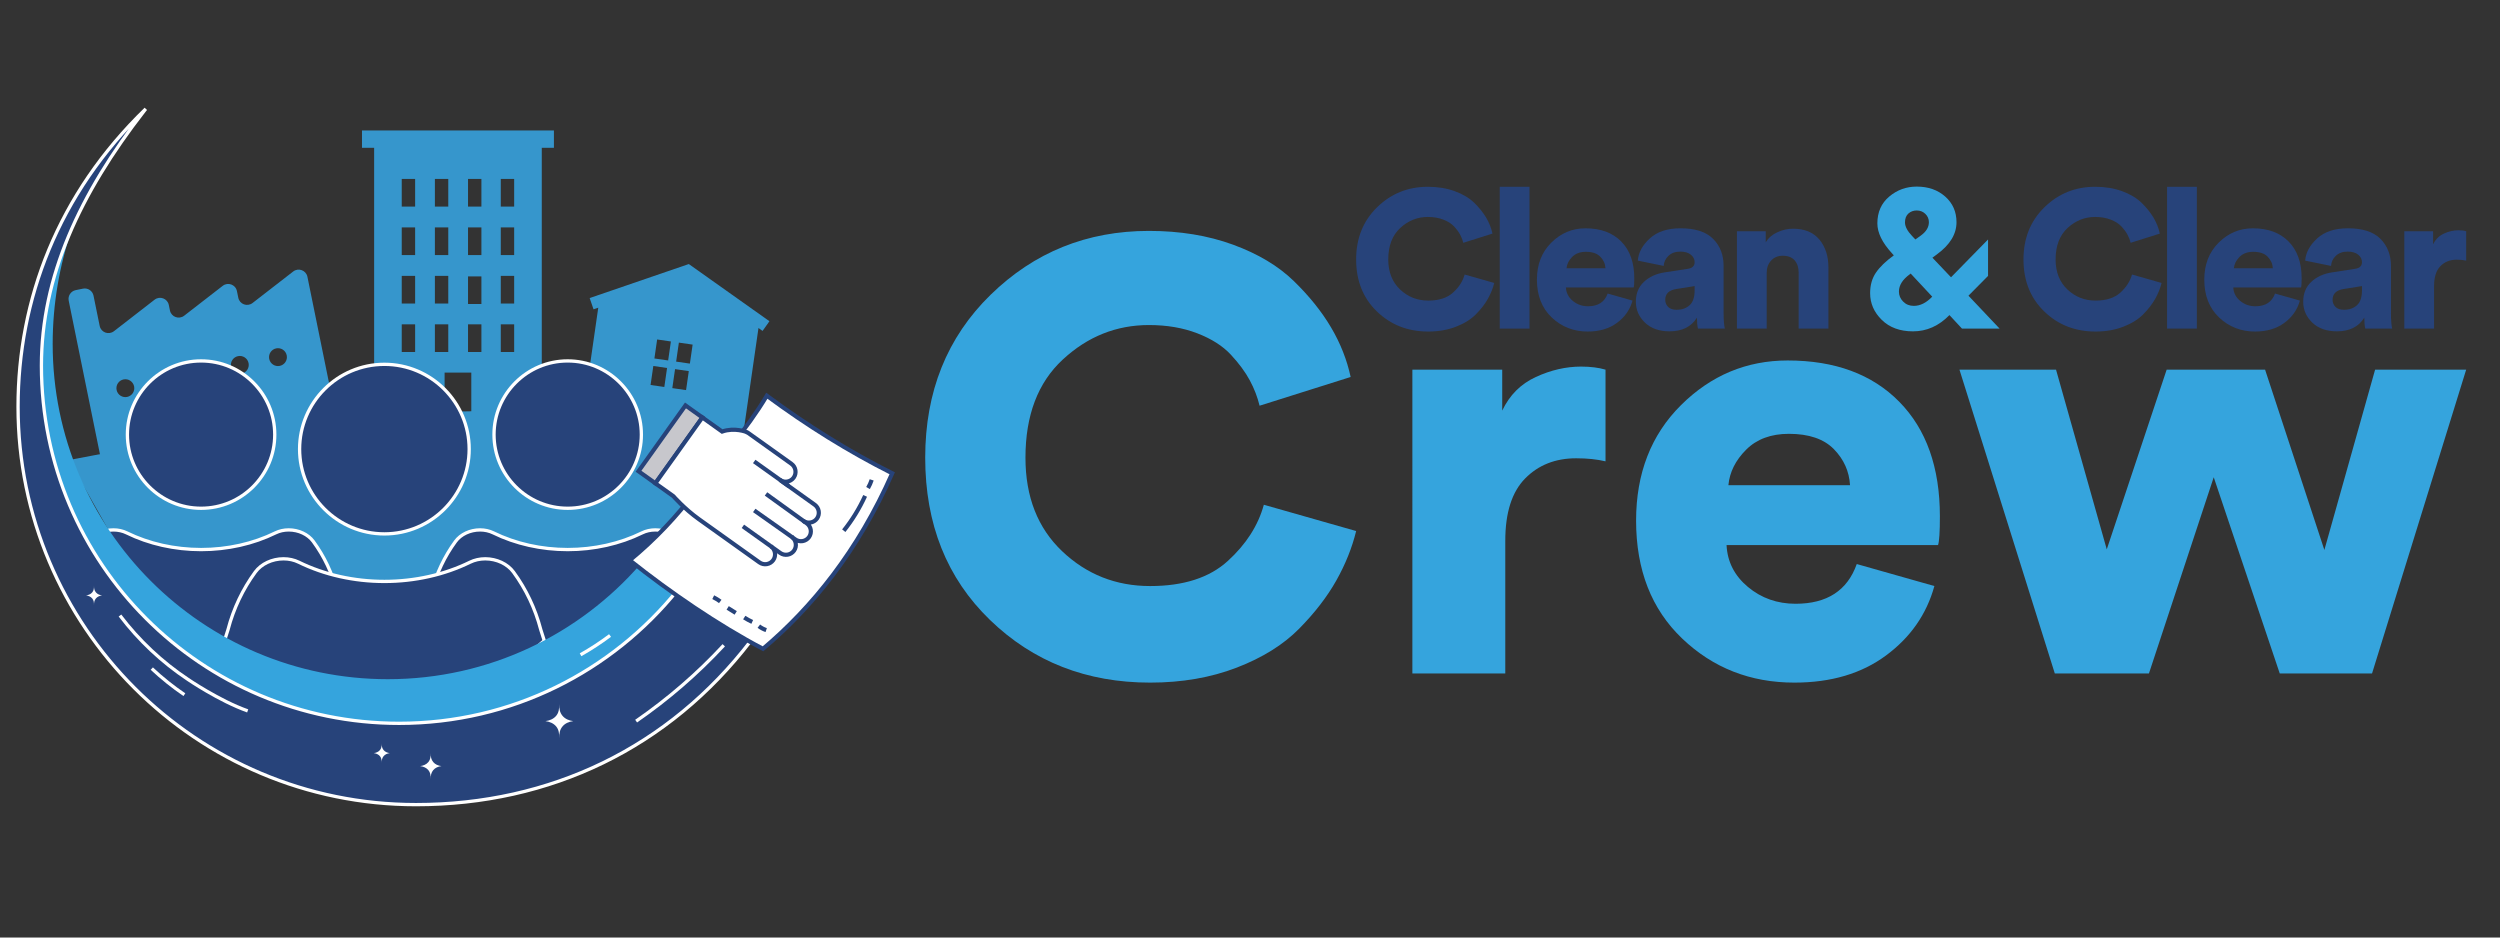<?xml version="1.0" encoding="utf-8"?>
<!-- Generator: Adobe Illustrator 27.3.1, SVG Export Plug-In . SVG Version: 6.00 Build 0)  -->
<svg version="1.1" id="Ebene_1" xmlns="http://www.w3.org/2000/svg" xmlns:xlink="http://www.w3.org/1999/xlink" x="0px" y="0px"
	 viewBox="0 0 2000 750" style="enable-background:new 0 0 2000 750;" xml:space="preserve">
<rect x="0" y="0" width="2000" height="750" fill="#333333" stroke="none"/>
<style type="text/css">
	.st0{fill:#3696CC;}
	.st1{fill:#27437A;}
	.st2{fill:#35A4DD;}
	.st3{fill:#27437A;stroke:#FFFFFF;stroke-width:2.645;stroke-miterlimit:10;}
	.st4{fill:none;stroke:#FFFFFF;stroke-width:2.645;stroke-miterlimit:10;}
	.st5{fill:#FFFFFF;}
	.st6{fill:#FFFFFF;stroke:#27437A;stroke-width:3.341;stroke-miterlimit:10;}
	.st7{fill:none;stroke:#27437A;stroke-width:3.341;stroke-miterlimit:10;}
	.st8{fill:#C7C7CC;stroke:#27437A;stroke-width:3.341;stroke-miterlimit:10;}
</style>
<path class="st0" d="M517.55,473.39c-15.35,13.48-111.86,95.43-244.84,76.87c-79.18-11.05-132.72-52.35-155.45-72.31
	c-20.69-36.63-41.38-73.26-62.07-109.9c70.21-13.78,129.97-22.29,175-27.71c180.7-21.77,247.19-8.74,295.33,7.97
	c24.24,8.42,43.36,17.6,55.75,24.07C560.03,406.05,538.79,439.72,517.55,473.39z"/>
<path class="st1" d="M1142.58,265.23c-16.3,0-29.98-5.35-41.06-16.06c-11.08-10.71-16.61-24.58-16.61-41.61
	c0-16.92,5.59-30.84,16.77-41.76c11.18-10.92,24.71-16.38,40.59-16.38c7.94,0,15.12,1.18,21.55,3.53
	c6.43,2.35,11.62,5.46,15.59,9.32c3.97,3.87,7.15,7.84,9.56,11.91c2.4,4.07,4.07,8.31,5.01,12.69l-23.35,7.37
	c-0.52-2.19-1.36-4.36-2.51-6.5c-1.15-2.14-2.77-4.33-4.86-6.58c-2.09-2.25-4.96-4.07-8.62-5.48c-3.66-1.41-7.78-2.12-12.38-2.12
	c-8.36,0-15.72,2.95-22.09,8.85c-6.37,5.9-9.56,14.29-9.56,25.15c0,10.03,3.13,18.02,9.4,23.98c6.27,5.95,13.79,8.93,22.56,8.93
	c8.57,0,15.2-2.14,19.9-6.43c4.7-4.28,7.78-9.09,9.25-14.42l23.66,6.74c-1.05,4.29-2.74,8.52-5.09,12.69
	c-2.35,4.18-5.54,8.31-9.56,12.38c-4.02,4.07-9.35,7.39-15.98,9.95C1158.12,263.95,1150.73,265.23,1142.58,265.23z"/>
<path class="st1" d="M1223.6,262.88h-23.82V149.42h23.82V262.88z"/>
<path class="st1" d="M1286.12,234.83l19.9,5.64c-1.99,7.21-6.11,13.14-12.38,17.79c-6.27,4.65-14.1,6.97-23.51,6.97
	c-11.28,0-20.87-3.76-28.76-11.28c-7.89-7.52-11.83-17.6-11.83-30.24c0-12.12,3.84-21.99,11.52-29.62
	c7.68-7.62,16.79-11.44,27.35-11.44c12.12,0,21.65,3.53,28.6,10.58c6.95,7.05,10.42,16.85,10.42,29.38c0,3.97-0.16,6.42-0.47,7.36
	h-54.22c0.21,4.28,2.04,7.86,5.48,10.73c3.45,2.87,7.52,4.31,12.22,4.31C1278.49,245.01,1283.72,241.62,1286.12,234.83z
	 M1253.21,214.61h31.18c-0.21-3.55-1.59-6.63-4.15-9.25c-2.56-2.61-6.4-3.92-11.52-3.92c-4.6,0-8.25,1.36-10.97,4.07
	C1255.04,208.24,1253.53,211.27,1253.21,214.61z"/>
<path class="st1" d="M1308.69,241.41c0-6.58,2.14-11.88,6.43-15.91c4.28-4.02,9.82-6.55,16.61-7.6l18.33-2.82
	c3.76-0.52,5.64-2.3,5.64-5.33c0-2.4-1.02-4.41-3.06-6.03c-2.04-1.62-4.83-2.43-8.38-2.43c-3.97,0-7.13,1.12-9.48,3.37
	c-2.35,2.25-3.63,4.94-3.84,8.07l-20.69-4.23c0.52-6.48,3.73-12.4,9.64-17.79c5.9-5.38,14.08-8.07,24.52-8.07
	c11.8,0,20.5,2.82,26.09,8.46c5.59,5.64,8.38,12.85,8.38,21.63v38.08c0,4.91,0.31,8.93,0.94,12.07h-21.47
	c-0.52-2.09-0.78-5.01-0.78-8.78c-4.49,7.31-11.81,10.97-21.94,10.97c-8.25,0-14.81-2.32-19.67-6.97
	C1311.12,253.45,1308.69,247.89,1308.69,241.41z M1341.44,247.83c4.07,0,7.47-1.2,10.19-3.6c2.72-2.4,4.07-6.37,4.07-11.91v-3.45
	l-14.73,2.35c-5.85,0.94-8.78,3.81-8.78,8.62c0,2.19,0.76,4.07,2.27,5.64C1335.98,247.05,1338.3,247.83,1341.44,247.83z"/>
<path class="st1" d="M1413.36,218.22v44.66h-23.82V185h23.04v8.93c1.98-3.45,5.04-6.14,9.17-8.07c4.13-1.93,8.33-2.9,12.62-2.9
	c9.3,0,16.35,2.9,21.16,8.7c4.8,5.8,7.21,13.24,7.21,22.33v48.89h-23.82v-44.82c0-4.07-1.07-7.34-3.21-9.79
	c-2.14-2.45-5.3-3.68-9.48-3.68c-3.87,0-6.97,1.28-9.32,3.84C1414.54,210.98,1413.36,214.25,1413.36,218.22z"/>
<path class="st2" d="M1569.59,262.88l-10.03-10.81c-8.46,8.67-18.18,13.01-29.15,13.01c-10.45,0-18.78-3.06-24.99-9.17
	c-6.22-6.11-9.32-13.24-9.32-21.39c0-6.37,1.54-11.83,4.62-16.38c3.08-4.54,7.86-9.17,14.34-13.87l-1.57-1.72
	c-7.73-8.46-11.6-16.4-11.6-23.82c0-8.98,3.16-16.14,9.48-21.47c6.32-5.33,13.66-7.99,22.02-7.99c9.19,0,16.79,2.66,22.8,7.99
	c6.01,5.33,9.01,12.17,9.01,20.53c0,9.51-5.23,18.07-15.67,25.7l-3.6,2.66l14.89,15.67l29.62-30.24v29.15l-15.67,15.83l24.92,26.33
	H1569.59z M1531.05,244.7c5.12,0,10.03-2.45,14.73-7.37l-17.24-18.49l-0.78,0.63c-5.75,4.18-8.62,8.78-8.62,13.79
	c0,3.03,1.12,5.7,3.37,7.99C1524.75,243.55,1527.6,244.7,1531.05,244.7z M1523.99,177.94c0,3.24,1.88,6.84,5.64,10.81l2.66,2.82
	l4.39-3.13c4.28-3.13,6.43-6.68,6.43-10.66c0-2.61-0.94-4.83-2.82-6.66c-1.88-1.83-4.18-2.74-6.9-2.74c-2.61,0-4.83,0.81-6.66,2.43
	C1524.91,172.43,1523.99,174.81,1523.99,177.94z"/>
<path class="st1" d="M1676.46,265.23c-16.3,0-29.99-5.35-41.06-16.06c-11.08-10.71-16.61-24.58-16.61-41.61
	c0-16.92,5.59-30.84,16.77-41.76c11.18-10.92,24.71-16.38,40.59-16.38c7.94,0,15.12,1.18,21.55,3.53
	c6.43,2.35,11.62,5.46,15.59,9.32c3.97,3.87,7.15,7.84,9.56,11.91c2.4,4.07,4.07,8.31,5.01,12.69l-23.35,7.37
	c-0.52-2.19-1.36-4.36-2.51-6.5c-1.15-2.14-2.77-4.33-4.86-6.58c-2.09-2.25-4.96-4.07-8.62-5.48c-3.66-1.41-7.78-2.12-12.38-2.12
	c-8.36,0-15.72,2.95-22.1,8.85c-6.37,5.9-9.56,14.29-9.56,25.15c0,10.03,3.13,18.02,9.4,23.98c6.27,5.95,13.79,8.93,22.57,8.93
	c8.56,0,15.2-2.14,19.9-6.43c4.7-4.28,7.78-9.09,9.25-14.42l23.66,6.74c-1.05,4.29-2.74,8.52-5.09,12.69
	c-2.35,4.18-5.54,8.31-9.56,12.38c-4.02,4.07-9.35,7.39-15.98,9.95C1692,263.95,1684.61,265.23,1676.46,265.23z"/>
<path class="st1" d="M1757.48,262.88h-23.82V149.42h23.82V262.88z"/>
<path class="st1" d="M1820.01,234.83l19.9,5.64c-1.99,7.21-6.11,13.14-12.38,17.79c-6.27,4.65-14.1,6.97-23.51,6.97
	c-11.28,0-20.87-3.76-28.76-11.28c-7.89-7.52-11.83-17.6-11.83-30.24c0-12.12,3.84-21.99,11.52-29.62
	c7.68-7.62,16.79-11.44,27.35-11.44c12.12,0,21.65,3.53,28.6,10.58c6.95,7.05,10.42,16.85,10.42,29.38c0,3.97-0.16,6.42-0.47,7.36
	h-54.22c0.21,4.28,2.04,7.86,5.48,10.73c3.45,2.87,7.52,4.31,12.22,4.31C1812.38,245.01,1817.6,241.62,1820.01,234.83z
	 M1787.1,214.61h31.18c-0.21-3.55-1.59-6.63-4.15-9.25c-2.56-2.61-6.4-3.92-11.52-3.92c-4.6,0-8.25,1.36-10.97,4.07
	C1788.92,208.24,1787.41,211.27,1787.1,214.61z"/>
<path class="st1" d="M1842.57,241.41c0-6.58,2.14-11.88,6.43-15.91c4.28-4.02,9.82-6.55,16.61-7.6l18.33-2.82
	c3.76-0.52,5.64-2.3,5.64-5.33c0-2.4-1.02-4.41-3.06-6.03c-2.04-1.62-4.83-2.43-8.38-2.43c-3.97,0-7.13,1.12-9.48,3.37
	c-2.35,2.25-3.63,4.94-3.84,8.07l-20.69-4.23c0.52-6.48,3.73-12.4,9.64-17.79c5.9-5.38,14.08-8.07,24.52-8.07
	c11.8,0,20.5,2.82,26.09,8.46c5.59,5.64,8.38,12.85,8.38,21.63v38.08c0,4.91,0.31,8.93,0.94,12.07h-21.47
	c-0.52-2.09-0.78-5.01-0.78-8.78c-4.49,7.31-11.81,10.97-21.94,10.97c-8.25,0-14.81-2.32-19.67-6.97
	C1845,253.45,1842.57,247.89,1842.57,241.41z M1875.32,247.83c4.07,0,7.47-1.2,10.19-3.6c2.72-2.4,4.07-6.37,4.07-11.91v-3.45
	l-14.73,2.35c-5.85,0.94-8.78,3.81-8.78,8.62c0,2.19,0.76,4.07,2.27,5.64C1869.86,247.05,1872.19,247.83,1875.32,247.83z"/>
<path class="st1" d="M1972.95,185v23.51c-2.19-0.52-4.7-0.78-7.52-0.78c-5.33,0-9.69,1.72-13.08,5.17
	c-3.4,3.45-5.09,8.78-5.09,15.98v34.01h-23.82V185h23.04v10.5c1.88-3.97,4.75-6.84,8.62-8.62c3.86-1.78,7.73-2.66,11.6-2.66
	C1969.08,184.21,1971.17,184.47,1972.95,185z"/>
<g>
	<path class="st2" d="M920.12,546.09c-50.86,0-93.57-16.7-128.12-50.12c-34.56-33.41-51.83-76.69-51.83-129.83
		c0-52.81,17.44-96.25,52.32-130.32c34.88-34.06,77.1-51.1,126.65-51.1c24.77,0,47.19,3.67,67.24,11
		c20.05,7.34,36.26,17.04,48.66,29.1c12.39,12.06,22.33,24.45,29.83,37.16c7.5,12.71,12.71,25.92,15.65,39.61l-72.86,22.98
		c-1.64-6.85-4.24-13.61-7.82-20.29c-3.59-6.68-8.64-13.52-15.16-20.54c-6.52-7.01-15.49-12.71-26.9-17.11
		c-11.42-4.4-24.29-6.6-38.63-6.6c-26.09,0-49.07,9.21-68.95,27.63c-19.89,18.42-29.83,44.58-29.83,78.49
		c0,31.3,9.78,56.24,29.34,74.82c19.56,18.58,43.03,27.87,70.42,27.87c26.73,0,47.43-6.68,62.1-20.05
		c14.67-13.36,24.28-28.36,28.85-44.99l73.84,21.03c-3.26,13.37-8.56,26.57-15.89,39.61c-7.34,13.04-17.28,25.92-29.83,38.63
		c-12.55,12.71-29.18,23.07-49.88,31.05C968.61,542.1,945.55,546.09,920.12,546.09z"/>
	<path class="st2" d="M1284.42,295.72v73.35c-6.85-1.63-14.67-2.44-23.47-2.44c-16.63,0-30.24,5.38-40.83,16.14
		c-10.6,10.76-15.89,27.38-15.89,49.88v106.11h-74.33V295.72h71.88v32.76c5.87-12.39,14.83-21.35,26.9-26.9
		c12.06-5.54,24.12-8.31,36.19-8.31C1272.36,293.28,1278.88,294.09,1284.42,295.72z"/>
	<path class="st2" d="M1485.41,451.23l62.1,17.6c-6.2,22.49-19.07,41-38.63,55.5c-19.56,14.5-44.01,21.76-73.35,21.76
		c-35.21,0-65.12-11.74-89.73-35.21c-24.62-23.47-36.92-54.93-36.92-94.38c0-37.81,11.98-68.62,35.94-92.42
		c23.96-23.79,52.4-35.7,85.33-35.7c37.81,0,67.56,11,89.24,33.01c21.68,22.01,32.52,52.57,32.52,91.69
		c0,12.39-0.49,20.05-1.47,22.98h-169.2c0.65,13.37,6.36,24.53,17.11,33.5c10.76,8.97,23.47,13.45,38.14,13.45
		C1461.61,483.01,1477.91,472.42,1485.41,451.23z M1382.72,388.14h97.31c-0.66-11.08-4.97-20.7-12.96-28.85
		c-7.99-8.14-19.97-12.23-35.94-12.23c-14.35,0-25.76,4.24-34.23,12.71C1388.42,368.26,1383.7,377.71,1382.72,388.14z"/>
	<path class="st2" d="M1733.33,295.72h78.73l47.43,144.26l40.59-144.26h72.86l-75.31,243.04h-73.84l-52.81-156.97l-51.83,156.97
		h-75.31l-76.28-243.04h77.26l40.59,143.77L1733.33,295.72z"/>
</g>
<g>
	<path class="st0" d="M289.59,118.24h9.72v217.63h56.37v-37.8h21.37v37.8h56.37V118.24h9.72v-13.85H289.59V118.24z M385.13,243.21
		h-10.71V221.1h10.71V243.21z M400.62,143.16h10.71v22.11h-10.71V143.16z M400.62,181.93h10.71v22.11h-10.71V181.93z M400.62,220.71
		h10.71v22.11h-10.71V220.71z M400.62,259.48h10.71v22.11h-10.71V259.48z M374.42,143.16h10.71v22.11h-10.71V143.16z M374.42,181.93
		h10.71v22.11h-10.71V181.93z M374.42,259.48h10.71v22.11h-10.71V259.48z M347.91,143.16h10.71v22.11h-10.71V143.16z M347.91,181.93
		h10.71v22.11h-10.71V181.93z M347.91,220.71h10.71v22.11h-10.71V220.71z M347.91,259.48h10.71v22.11h-10.71V259.48z M321.39,143.16
		h10.71v22.11h-10.71V143.16z M321.39,181.93h10.71v22.11h-10.71V181.93z M321.39,220.71h10.71v22.11h-10.71V220.71z M321.39,259.48
		h10.71v22.11h-10.71V259.48z"/>
	<path class="st0" d="M178.18,228.66l-30.86,23.92c-4.19,3.24-10.32,0.97-11.38-4.22l-0.89-4.38c-1.06-5.19-7.19-7.47-11.38-4.22
		l-32.54,25.22c-4.19,3.24-10.32,0.97-11.38-4.22l-4.94-24.26c-0.79-3.87-4.56-6.36-8.43-5.58l-5.83,1.19
		c-3.87,0.79-6.36,4.56-5.58,8.43l25.66,126.12c0.79,3.87,4.56,6.36,8.43,5.58l173.11-35.22c3.87-0.79,6.36-4.56,5.58-8.43
		l-21.81-107.17c-1.06-5.19-7.19-7.47-11.38-4.22l-32.54,25.22c-4.19,3.24-10.32,0.97-11.38-4.22l-1.08-5.3
		C188.5,227.69,182.37,225.41,178.18,228.66z M101.71,317.55L101.71,317.55c-3.87,0.79-7.64-1.71-8.43-5.58l0,0
		c-0.79-3.87,1.71-7.64,5.58-8.43l0,0c3.87-0.79,7.64,1.71,8.43,5.58l0,0C108.08,312.99,105.58,316.76,101.71,317.55z
		 M132.24,311.34L132.24,311.34c-3.87,0.79-7.64-1.71-8.43-5.58l0,0c-0.79-3.87,1.71-7.64,5.58-8.43l0,0
		c3.87-0.79,7.64,1.71,8.43,5.58l0,0C138.6,306.78,136.1,310.55,132.24,311.34z M220.95,278.7L220.95,278.7
		c3.87-0.79,7.64,1.71,8.43,5.58l0,0c0.79,3.87-1.71,7.64-5.58,8.43l0,0c-3.87,0.79-7.64-1.71-8.43-5.58l0,0
		C214.58,283.26,217.08,279.49,220.95,278.7z M162.76,305.13L162.76,305.13c-3.87,0.79-7.64-1.71-8.43-5.58l0,0
		c-0.79-3.87,1.71-7.64,5.58-8.43h0c3.87-0.79,7.64,1.71,8.43,5.58l0,0C169.12,300.57,166.62,304.34,162.76,305.13z M193.28,298.92
		L193.28,298.92c-3.87,0.79-7.64-1.71-8.43-5.58l0,0c-0.79-3.87,1.71-7.64,5.58-8.43l0,0c3.87-0.79,7.64,1.71,8.43,5.58l0,0
		C199.64,294.36,197.15,298.13,193.28,298.92z"/>
	<path class="st0" d="M615.56,256.98l-64.52-45.75l-79.31,27.21l3.09,9l3.79-1.3l-13.78,95.6l127.86,18.43l14.09-97.75l3.27,2.32
		L615.56,256.98z M531.46,309.58l-11-1.59l2.19-15.2l11,1.59L531.46,309.58z M534.52,288.37l-11-1.59l2.19-15.2l11,1.59
		L534.52,288.37z M548.85,312.09l-11-1.59l2.19-15.2l11,1.59L548.85,312.09z M551.91,290.88l-11-1.59l2.19-15.2l11,1.59
		L551.91,290.88z"/>
	<g>
		<g>
			<g>
				<path class="st3" d="M160.86,522.41c-42.04,0-108.69-49.27-108.69-49.27l0.04-0.14c3.81-14.49,10.18-27.89,18.91-39.84
					c4.16-5.69,11.7-9.23,19.66-9.23c3.76,0,7.42,0.82,10.58,2.37c17.82,8.74,38.4,13.36,59.51,13.36
					c21.11,0,41.69-4.62,59.51-13.36c3.16-1.55,6.82-2.37,10.58-2.37c7.97,0,15.5,3.54,19.66,9.23
					c8.74,11.95,15.1,25.36,18.91,39.84l0.08,0.29l2.4,7.55C243.18,507.3,202.91,522.41,160.86,522.41z"/>
			</g>
			<g>
				<path class="st3" d="M160.86,406.62c-32.5,0-58.94-26.44-58.94-58.94c0-32.5,26.44-58.94,58.94-58.94s58.94,26.44,58.94,58.94
					C219.8,380.18,193.36,406.62,160.86,406.62z"/>
			</g>
		</g>
		<g>
			<g>
				<path class="st3" d="M454.15,522.41c-42.04,0-82.32-15.11-111.14-41.58l2.45-7.69l0.04-0.14c3.81-14.49,10.18-27.89,18.91-39.84
					c4.16-5.69,11.7-9.23,19.66-9.23c3.76,0,7.42,0.82,10.58,2.37c17.82,8.74,38.4,13.36,59.51,13.36
					c21.11,0,41.69-4.62,59.51-13.36c3.16-1.55,6.82-2.37,10.58-2.37c7.97,0,15.5,3.54,19.66,9.23
					c8.74,11.95,15.1,25.36,18.91,39.84l0.08,0.29l2.4,7.55C536.47,507.3,496.2,522.41,454.15,522.41z"/>
			</g>
			<g>
				<path class="st3" d="M454.15,406.62c-32.5,0-58.94-26.44-58.94-58.94c0-32.5,26.44-58.94,58.94-58.94s58.94,26.44,58.94,58.94
					C513.09,380.18,486.65,406.62,454.15,406.62z"/>
			</g>
		</g>
		<g>
			<g>
				<g>
					<path class="st3" d="M307.51,560.39c-48.39,0-94.74-17.39-127.91-47.86l2.82-8.85l0.04-0.16c4.39-16.68,11.71-32.1,21.76-45.86
						c4.79-6.55,13.46-10.62,22.63-10.62c4.33,0,8.53,0.94,12.17,2.73c20.51,10.06,44.19,15.37,68.49,15.37
						c24.3,0,47.98-5.31,68.49-15.37c3.64-1.78,7.85-2.73,12.17-2.73c9.17,0,17.84,4.07,22.63,10.62
						c10.06,13.76,17.38,29.18,21.76,45.85l0.09,0.33l2.77,8.69C402.25,542.99,355.9,560.39,307.51,560.39z"/>
				</g>
				<g>
					<path class="st3" d="M307.51,427.12c-37.4,0-67.83-30.43-67.83-67.83c0-37.4,30.43-67.83,67.83-67.83
						c37.4,0,67.83,30.43,67.83,67.83C375.34,396.69,344.91,427.12,307.51,427.12z"/>
				</g>
			</g>
		</g>
	</g>
	<g>
		<g>
			<path class="st2" d="M319.3,578.67c90.06,0,170.36-41.64,222.82-106.68l-29.37-21.08c-49.16,56.61-121.61,92.45-202.47,92.45
				c-148.09,0-268.14-120.05-268.14-268.14c0-63.91,21.76-125.39,59.09-171.46C58.41,153.78,33.13,221.5,33.13,292.5
				C33.13,450.55,161.25,578.67,319.3,578.67z"/>
			<path class="st3" d="M319.3,578.67c-158.05,0-286.17-128.12-286.17-286.17c0-71,30.59-137.34,82.25-203.82
				c0.41-0.53,0.81-1.06,1.24-1.57C46.23,155.26,14.44,239.85,14.44,325.39c0,175.8,142.51,318.32,318.32,318.32
				c107.6,0,202.34-45.56,267.82-130.9l-58.46-40.82C489.66,537.03,409.36,578.67,319.3,578.67z"/>
		</g>
		<g>
			<path class="st4" d="M508.9,576.9c25.49-17.59,49.05-37.97,70.11-60.68"/>
			<path class="st4" d="M464.45,523.81c8.18-4.61,16.06-9.76,23.58-15.4"/>
			<path class="st4" d="M95.98,492.42c15.09,19.91,33.55,37.26,54.36,51.09c0,0,25.01,17.12,47.81,25.21"/>
			<path class="st4" d="M121.43,534.87c8.14,7.62,16.86,14.6,26.08,20.88"/>
		</g>
		<g>
			<path class="st5" d="M336.16,612.88c2.52,0.33,4.94,1.29,6.55,3.25s1.88,4.2,1.84,7.13c-0.04-2.9,0.4-5.17,2.02-7.13
				c1.62-1.96,4.04-2.92,6.55-3.25c-2.52-0.33-4.94-1.29-6.55-3.25c-1.62-1.96-2.06-4.23-2.02-7.13c0.04,2.94-0.22,5.17-1.84,7.13
				C341.09,611.59,338.67,612.55,336.16,612.88z"/>
			<path class="st5" d="M299.02,602.5c1.9,0.25,3.72,0.98,4.94,2.45c1.22,1.48,1.41,3.16,1.39,5.37c-0.03-2.18,0.3-3.9,1.52-5.37
				c1.22-1.48,3.04-2.2,4.94-2.45c-1.9-0.25-3.72-0.98-4.94-2.45c-1.22-1.48-1.55-3.19-1.52-5.37c0.03,2.21-0.17,3.9-1.39,5.37
				C302.74,601.52,300.92,602.25,299.02,602.5z"/>
			<path class="st5" d="M68.86,476.33c1.9,0.25,3.72,0.98,4.94,2.45c1.22,1.48,1.41,3.16,1.39,5.37c-0.03-2.18,0.3-3.9,1.52-5.37
				c1.22-1.48,3.04-2.2,4.94-2.45c-1.9-0.25-3.72-0.98-4.94-2.45c-1.22-1.48-1.55-3.19-1.52-5.37c0.03,2.21-0.17,3.9-1.39,5.37
				C72.58,475.36,70.75,476.08,68.86,476.33z"/>
			<path class="st5" d="M436.35,576.9c3.3,0.43,6.47,1.7,8.59,4.26c2.12,2.57,2.46,5.5,2.41,9.34c-0.05-3.8,0.53-6.78,2.65-9.34
				c2.12-2.57,5.29-3.83,8.59-4.26c-3.3-0.43-6.47-1.7-8.59-4.26c-2.12-2.57-2.69-5.55-2.65-9.34c0.05,3.85-0.29,6.78-2.41,9.34
				C442.82,575.2,439.65,576.46,436.35,576.9z"/>
		</g>
	</g>
	<g>
		<g>
			<path class="st6" d="M713.78,378.64c-27.5,62.29-64.27,107.4-103.39,140.42c-36.12-19-74.66-45.41-106.58-70.85
				c19.94-16.39,37.87-35.22,53.26-55.94c19.28-25.96,39.88-47.88,56.39-75.69C645.33,340.15,679.16,361.28,713.78,378.64z"/>
			<g>
				<g>
					<path class="st7" d="M675.01,424.56c6.81-8.53,12.56-17.91,17.08-27.85"/>
					<path class="st7" d="M694.41,390.44c1.2-2.08,2.18-4.27,2.94-6.54"/>
				</g>
				<g>
					<path class="st7" d="M570.58,477.74c1.97,0.97,3.85,2.12,5.62,3.43"/>
					<path class="st7" d="M582.14,486.31c2.14,1.34,4.28,2.67,6.43,4.01"/>
					<path class="st7" d="M595.39,494.04c2.05,1.31,4.19,2.48,6.4,3.49"/>
					<path class="st7" d="M607.07,500.93c1.78,1.36,3.77,2.43,5.89,3.14"/>
				</g>
			</g>
		</g>
		<g>
			
				<rect x="527.99" y="323.13" transform="matrix(0.814 0.581 -0.581 0.814 306.348 -245.452)" class="st8" width="16.66" height="64.69"/>
			<g>
				<path class="st6" d="M647.22,429.68c2.53-3.54,1.7-8.5-1.84-11.03l-2.82-2.01c3.54,2.53,8.5,1.7,11.03-1.84
					c2.53-3.54,1.7-8.5-1.84-11.03l-27.82-19.86c3.54,2.53,8.5,1.7,11.03-1.84c2.53-3.54,1.7-8.5-1.84-11.03l-34.5-24.63
					c-0.49-0.35-1.01-0.62-1.55-0.85l0-0.01c0,0-9.39-3.78-19.39-0.3l-15.79-11.27l-37.61,52.69l14.39,10.27
					c0,0,8.77,10.07,20.49,18.44l48.4,34.55c3.54,2.53,8.5,1.7,11.03-1.84c2.53-3.54,1.7-8.5-1.84-11.03l7.44,5.31
					c3.54,2.53,8.5,1.7,11.03-1.84h0c2.53-3.54,1.7-8.5-1.84-11.03l2.82,2.01C639.73,434.05,644.69,433.22,647.22,429.68z"/>
				<g>
					<line class="st7" x1="617.78" y1="437.81" x2="594.3" y2="421.06"/>
					<line class="st7" x1="634.44" y1="430.27" x2="603.38" y2="408.35"/>
					<line class="st7" x1="644.22" y1="417.82" x2="612.8" y2="395.15"/>
					<line class="st7" x1="631.04" y1="388.91" x2="603.37" y2="369.16"/>
				</g>
			</g>
		</g>
	</g>
</g>
</svg>
